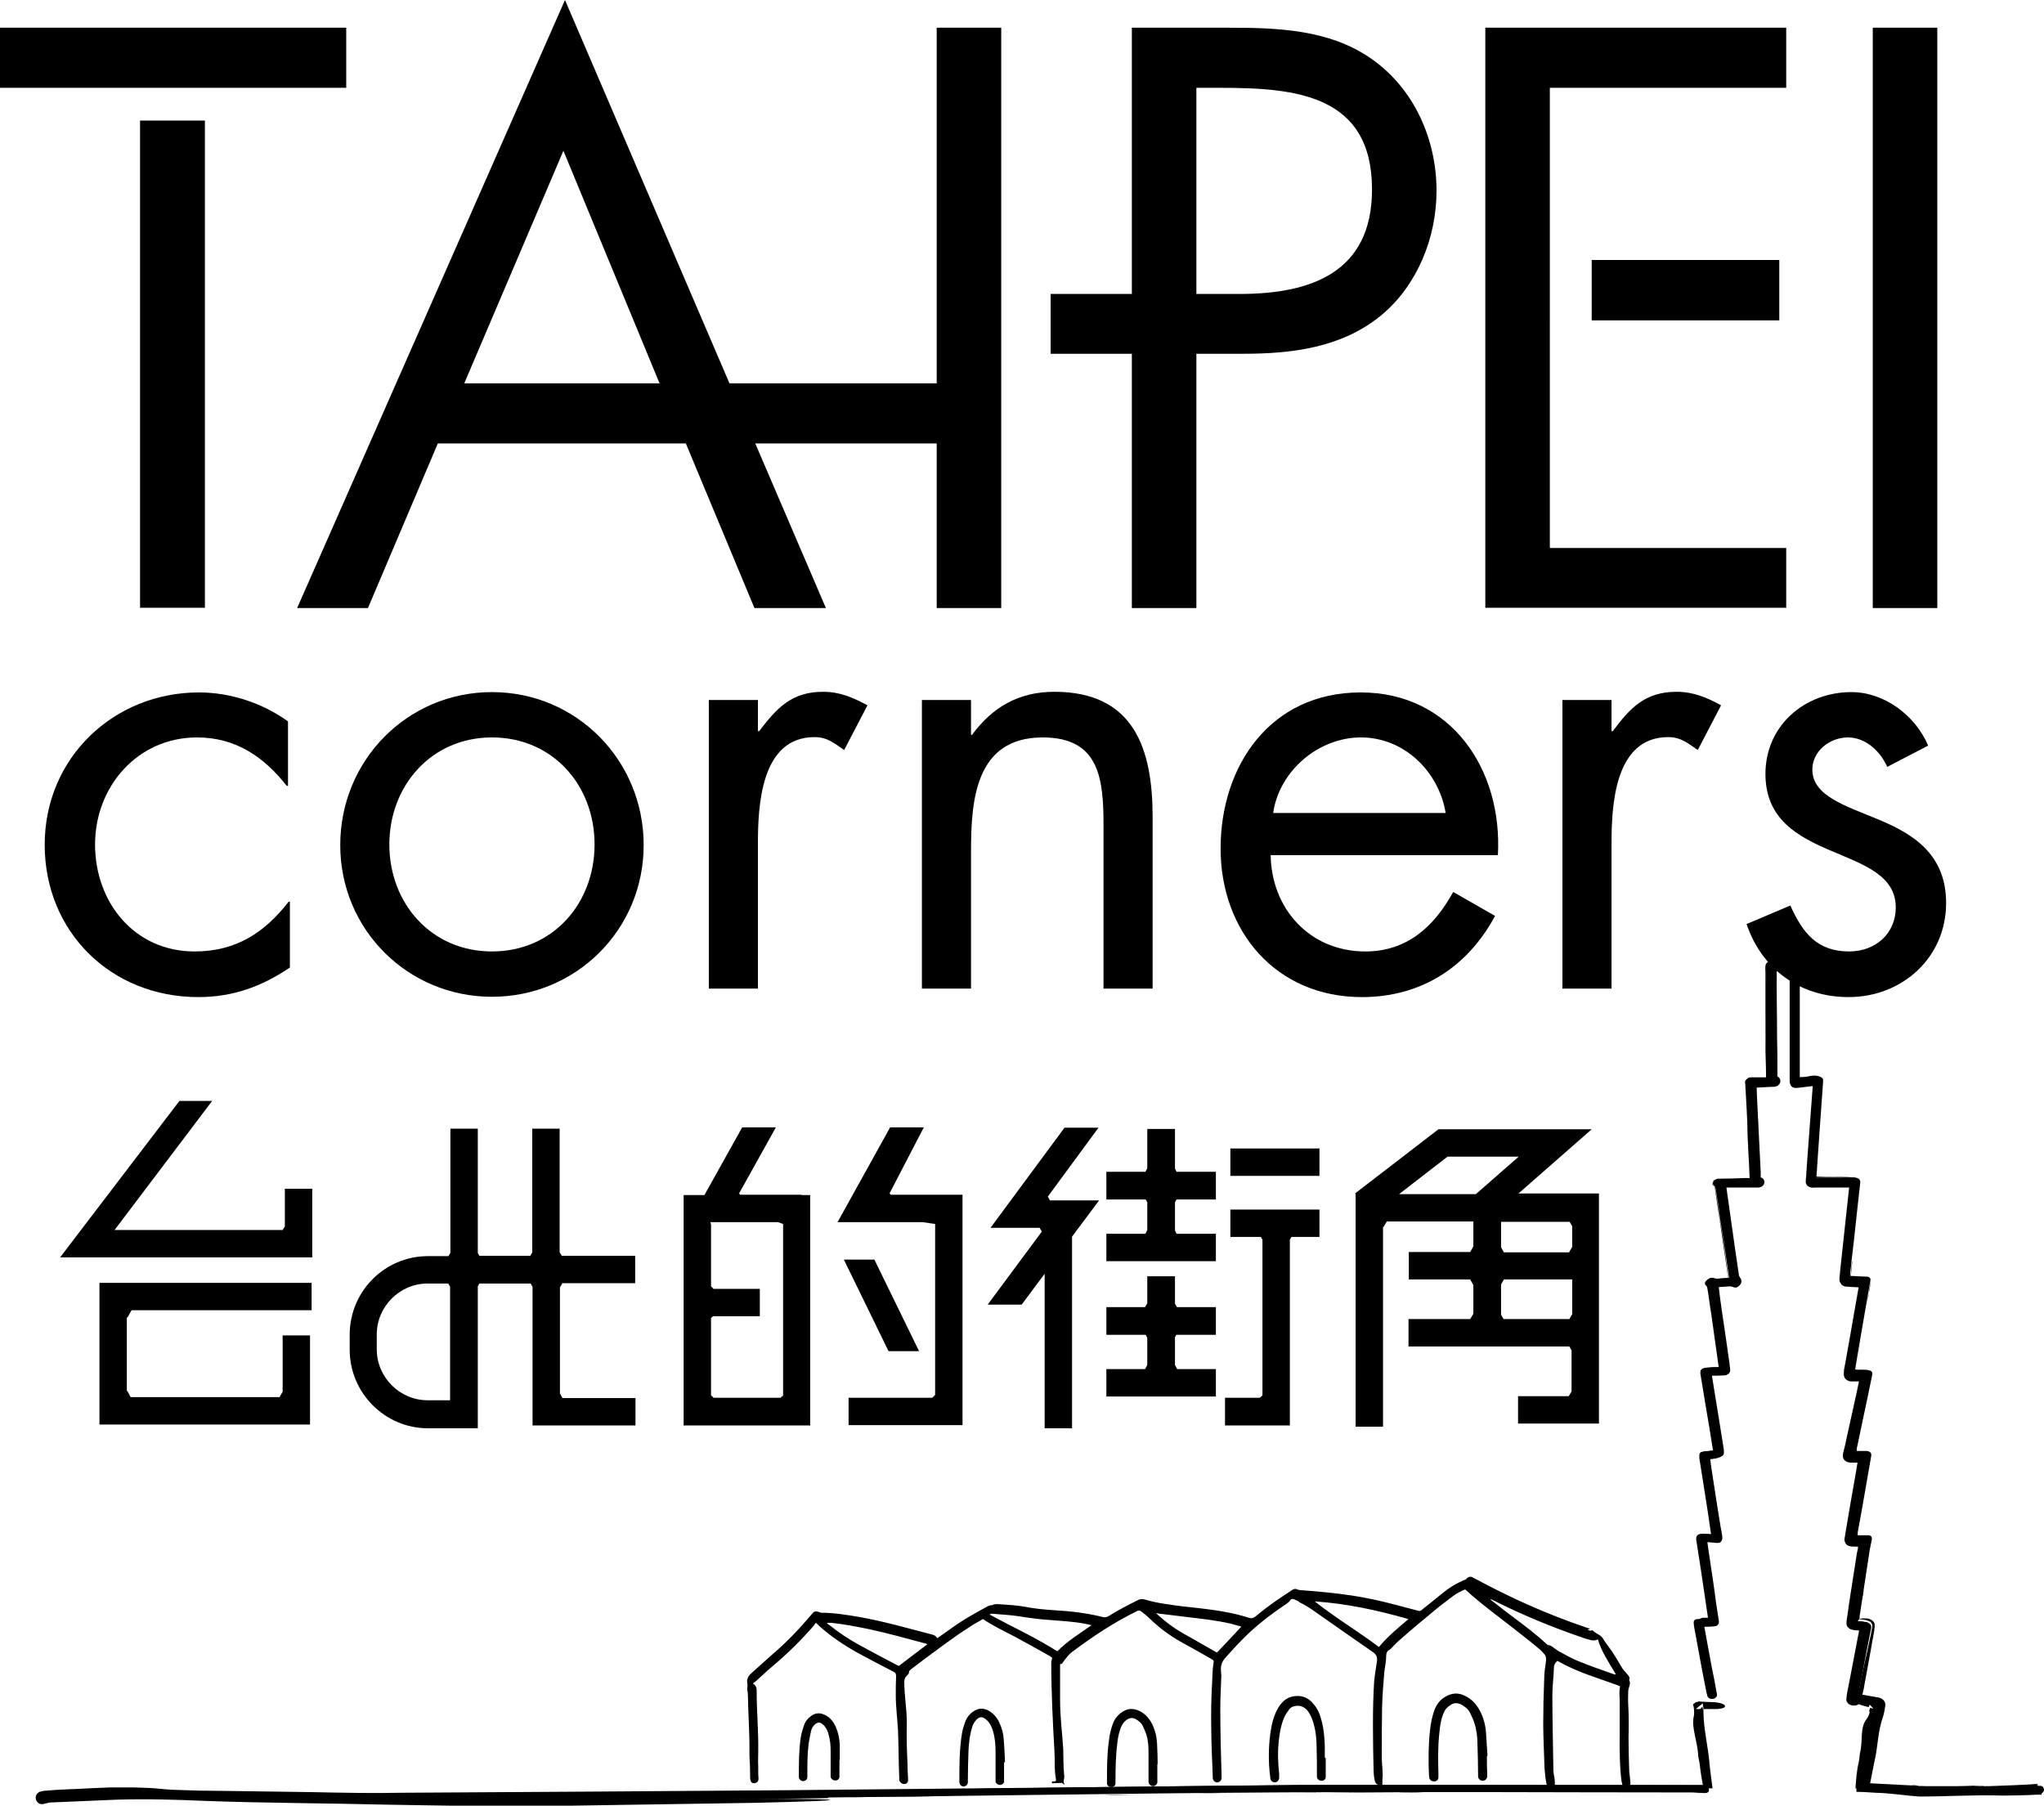 <svg xmlns="http://www.w3.org/2000/svg" id="Layer_2" data-name="Layer 2" width="64.94" height="57.37" viewBox="0 0 64.94 57.37"><g id="logo"><g><g><g><path d="M9.15,24.97h-.04c-.72-.92-1.62-1.54-2.85-1.54-1.89,0-3.24,1.56-3.24,3.4s1.25,3.4,3.16,3.4c1.31,0,2.22-.59,2.99-1.58h.04v2.09c-.9.61-1.82.94-2.91.94-2.77,0-4.88-2.07-4.88-4.84s2.2-4.84,4.9-4.84c.99,0,2.01.33,2.83.92v2.07Z"></path><path d="M10.81,26.85c0-2.69,2.13-4.86,4.82-4.86s4.82,2.17,4.82,4.86-2.15,4.82-4.82,4.82-4.82-2.13-4.82-4.82ZM12.37,26.83c0,1.87,1.33,3.4,3.26,3.4s3.26-1.52,3.26-3.4-1.33-3.4-3.26-3.4-3.26,1.54-3.26,3.4Z"></path><path d="M24.08,23.23h.04c.55-.72,1.02-1.25,2.03-1.25.53,0,.95.18,1.41.43l-.74,1.42c-.31-.21-.53-.41-.94-.41-1.72,0-1.8,2.21-1.8,3.4v4.59h-1.56v-9.17h1.56v.99Z"></path><path d="M30.84,23.35h.04c.65-.88,1.48-1.37,2.62-1.37,2.54,0,3.12,1.83,3.12,3.98v5.45h-1.56v-5.17c0-1.48-.12-2.81-1.93-2.81-2.14,0-2.28,1.99-2.28,3.63v4.35h-1.56v-9.17h1.56v1.11Z"></path><path d="M40.37,27.16c.02,1.7,1.23,3.07,3.01,3.07,1.33,0,2.19-.8,2.79-1.89l1.33.76c-.88,1.64-2.36,2.58-4.23,2.58-2.73,0-4.49-2.09-4.49-4.72s1.58-4.96,4.45-4.96,4.51,2.44,4.36,5.17h-7.2ZM45.93,25.83c-.22-1.33-1.33-2.4-2.69-2.4s-2.6,1.07-2.79,2.4h5.48Z"></path><path d="M51.2,23.23h.04c.54-.72,1.01-1.25,2.03-1.25.52,0,.96.18,1.41.43l-.74,1.42c-.31-.21-.53-.41-.94-.41-1.72,0-1.8,2.21-1.8,3.4v4.59h-1.56v-9.17h1.56v.99Z"></path><path d="M59.96,24.37c-.21-.49-.68-.94-1.25-.94s-1.13.43-1.13,1.02c0,.84,1.05,1.15,2.13,1.6,1.07.45,2.12,1.09,2.12,2.64,0,1.74-1.4,2.99-3.1,2.99-1.54,0-2.75-.88-3.24-2.32l1.39-.59c.39.86.84,1.46,1.87,1.46.84,0,1.48-.57,1.48-1.4,0-2.05-4.14-1.35-4.14-4.24,0-1.54,1.25-2.6,2.73-2.6,1.05,0,2.03.74,2.44,1.7l-1.31.68Z"></path></g><g><path d="M6.51,3.83v15.48h-2.06V3.83M4.45,2.79H0V.88h11v1.91h-6.56Z"></path><path d="M20.98,12.24l-3.08-7.45-3.15,7.39h15.52l.72,1.91H13.91l-2.22,5.23h-2.25L17.95,0l8.29,19.32h-2.27l-2.18-5.23-.8-1.84Z"></path><path d="M33.38,9.34h6c2.27,0,4.21-.68,4.21-3.32,0-3.01-2.42-3.23-4.82-3.23h-.76v16.53h-2.05V.88h3.03c1.59,0,3.23.05,4.57.98,1.37.95,2.08,2.57,2.08,4.2,0,1.49-.61,3.01-1.76,3.96-1.25,1.03-2.84,1.22-4.38,1.22h-6.12v-1.91Z"></path><path d="M49.24,10.17v7.24h7.51v1.9h-9.56V.88h9.56v1.91h-7.51v7.38ZM50.57,8.26h5.96v1.92h-5.96v-1.92Z"></path><path d="M61.55,19.32h-2.05V.88h2.05v18.43Z"></path><path d="M31.81,19.32h-2.05V.88h2.05v18.43Z"></path></g></g><g><path d="M64.72,56.88c-.34-.03.34,0,0,0-.09,0,.08,0,0,0v.04c-.63.04-2.98.1-3.61.11-.37,0-.75-.05-1.12-.07-.45-.02-.53-.04-.98-.04v-.21c.47.02,1.68.09,2.15.09.59,0,2.97-.07,3.56-.12v.2Z" fill-rule="evenodd"></path><g><path d="M63.9,56.68h-.12s.04,0,.06,0c.03,0,.04,0,.06,0Z"></path><path d="M63.67,56.68h-.02s-.02,0-.02,0c.01,0,.03,0,.04,0Z"></path><path d="M63.45,56.7s.07,0,.11,0c-.03,0-.07,0-.11,0Z"></path><path d="M63.62,56.69s-.02,0,0,0h0s-.04,0-.06,0c.02,0,.04,0,.06,0Z"></path><path d="M63.62,56.69s.03,0,.04,0c-.01,0-.03,0-.04,0Z"></path><path d="M63.57,56.77s-.02-.02-.06-.01c-.1,0-.19.02-.28.02-.04,0-.11-.01-.15,0-.1,0-.36.04-.21.04.22-.01.38-.02.58-.03.16-.01.34-.03.5-.04.05,0,.09,0,.14,0-.06,0-.12,0-.19,0-.09,0-.19.03-.33.04Z"></path><path d="M64.74,56.78s0-.07,0-.07c0-.01,0-.02,0-.03h0s-.02-.01-.02-.01c-.09,0-.18,0-.27,0h.05c.06,0,.06,0,.01,0,.07,0,.14,0,.21,0h0v.13s.01,0,.01-.03Z"></path><path d="M64.72,56.88s0-.05,0-.07h0s0,.07,0,.07h0Z"></path><path d="M63,56.73c-.29,0-.55.02-.82.02-.02,0-.03,0-.06,0-.02,0-.04,0-.06,0h-.11s-.03,0-.04,0h0s-.02,0,0,0c.01,0,.03,0,.04,0,0,0-.02,0-.04,0-.03,0-.05,0-.06,0-.04,0-.07,0-.11,0,.04,0,.08,0,.11,0h.06s.02,0,.02,0h-.26s-.04,0-.05,0c-.06,0-.13,0-.17,0h-.05s0,0,0,0h-.02s-.2,0-.2,0c-.04,0-.09,0-.13,0,0,0-.03,0-.04-.01-.02,0-.04,0-.07,0,.04,0,.07.02.1.02.04.01.1-.01.15,0-.05-.02-.11,0-.15,0-.02,0-.06-.01-.1-.02-.06,0-.14,0-.21-.02.08,0,.15,0,.21.02.03,0,.06,0,.07,0,.02,0,.04.01.04.01.04,0,.09,0,.13,0-.13,0-.26-.01-.39-.02-.61-.03-1.17-.06-1.77-.09h-.04s0,.04,0,.04c0,.07,0,.14,0,.21v.04s.04,0,.04,0c.17,0,.36.02.56.03.48.01.94.09,1.4.12.92,0,1.74-.06,2.66-.03.28,0,.75-.01,1.1-.03h.12s0-.13,0-.13c0-.01,0-.02,0-.04l-.13.13h.01s0,0,0,0h0s0-.11,0-.11c0,0,0,.02-.01.02v-.09s0,0,0,0v-.02c0-.06,0-.05,0-.05h0s0,0,0,0h-.03s0,0,0,0h0s0,0,0,0h0s0,.06,0,.06c0,.01,0,.01,0,.02l.04.06-.04.02s0,0,0,.03v.06s0,0,0,0h0s.01,0,.01,0h.03s.04,0,.06,0c.02,0,0,0,.06,0h.01s.07-.05.07-.11c0-.06-.03-.09-.03-.09-.01-.02-.06-.04-.07-.04h-.02s-.02,0-.02,0c-.07,0-.11,0-.15,0h-.03s-.01,0-.01,0h-.02s-.03.01-.04.02c0,0-.01,0-.02.01,0,0-.04.04-.02.11.02.06.06.06.06.07h0s0,0,0,0h.01s0,0,0,0c.02,0,.03,0,.04,0,.01,0,.01,0,.04,0,.02,0,.04-.01.05-.02.02-.01.02-.02.01-.02-.05,0-.11-.05-.11-.05,0,0-.02-.02-.01,0h.02s.03.01.05.02c.04,0,.07.02.1.02h0s0,0-.02-.01c0,0,0-.03,0-.04.01-.01.02-.01.02-.01h0s0,0,0,0h-.02s-.04,0-.05,0h-.03s0,0,0,0h0s0,0,0,0h0s0,0,0,0v.09s0,0,0,0h0s.01,0,.01,0h.03s0,0,0,0h0s0,0,0,0h0s.06.07,0-.1h-.01s0,0,0,0h0s-.01,0-.01,0h-.05s0,.05,0,.05v.04s.05-.05.05-.05c-.16,0-.35,0-.62,0,.39.01-.28.06-.65.02-.53-.06-1.29.02-1.94.03-.16,0-.34.01-.53,0-.32-.02-.64-.07-.98-.08-.32-.01-.65-.02-.98-.03l.12.12v-.21s-.13.12-.13.12c.28.01.56.02.85.03.28.01.53,0,.77,0,.17,0,.36.02.5.03.22,0,.41-.02.6-.03-.2.01-.36.02-.58.03-.15,0,.11-.02.21-.04.04,0,.11.01.15,0,.09,0,.18-.01.28-.02.04,0,.04.01.06.01.14,0,.24-.04.33-.04.06,0,.13,0,.19,0,.04,0,.07,0,.11,0h.07s-.03-.02-.03-.03c.03,0,.09,0,.12,0-.03,0-.09,0-.12,0,0,0,.01.01.03.02.2-.02.4-.03.58-.05h0c-.11,0-.22,0-.34,0,.05,0,.04,0-.01.01h-.05c.1-.02.2-.03.3-.02,0,0,.04,0,.06,0,.03,0,.03,0,.04.01.02,0,.04,0,.07,0-.05,0-.2-.02-.2-.02Z"></path><path d="M61.83,56.77s.04,0,.05,0h-.22s.1,0,.17,0Z"></path></g></g><g><path d="M26.32,57.13c-3.4.04-6.81.1-10.21.12-2.81,0-4.33-.05-7.14-.08-2.5-.02-2.43-.09-4.94-.1-.63,0-1.83.07-2.47.1-.07,0-.14.03-.2.04-.06.01-.11,0-.13-.06-.03-.07,0-.13.07-.15.08-.03.17-.05.25-.05.67-.04,1.35-.1,2.02-.1,2.09,0,.89.08,2.98.1,1.74.02,3.49.05,5.23.07,5.65.06,11.31-.06,16.96-.15,4.18-.07,8.36-.12,12.54-.15,3.2-.02,6.4,0,9.61,0,1,0,2,0,3.01.01.1,0,.2,0,.29.01.06,0,.11.05.1.13,0,.08-.06.1-.13.1-.12,0-.24-.02-.36-.02-4.47,0-8.94-.03-13.41,0-4.69.03-9.39.11-14.08.16v.03Z" fill-rule="evenodd"></path><g><path d="M35.05,57.03c.36,0,.71,0,1.06-.01-.18,0-.35,0-.53,0-.23,0-.35,0-.53.01Z"></path><path d="M37.1,57c.06,0,.13,0,.19,0,.06,0,.11,0,.16,0-.12,0-.23,0-.35,0Z"></path><path d="M38.95,56.98c-.33,0-.64,0-.95.01.27,0,.58,0,.95-.01Z"></path><path d="M37.48,56.99c.11,0,.17,0-.02,0,0,0,0,0,0,0,.18,0,.37,0,.56,0-.2,0-.37,0-.53,0Z"></path><path d="M37.48,56.99c-.12,0-.28,0-.35,0,.1,0,.22,0,.35,0Z"></path><path d="M37.94,56.91c.18,0,.14.02.51,0,.87-.01,1.61-.04,2.42-.04.37,0,.96,0,1.32.01.87,0,3.09-.03,1.78-.03-1.97,0-3.25,0-5.02.03-1.43.03-2.82.05-4.28.07-.41,0-.8,0-1.18.01.51,0,1.02,0,1.6,0,.75,0,1.67-.04,2.85-.06Z"></path><path d="M27.21,57.1c.19,0,.56-.01.56-.01.83,0,1.7-.01,2.56-.03-.13,0-.26,0-.39,0-.5,0-.56.01-.11.01-1.01,0-1.97,0-2.94.02.06,0,.05.01.32.01Z"></path><path d="M26.32,57.11h0s0,0,0,0c.19,0,.38,0,.56,0,0,0-.01,0-.02,0h-.54s0,0,0,0v.03s0-.01,0-.02Z"></path><path d="M42.88,56.94c2.46,0,4.78,0,7.05,0,.17,0,.3,0,.53,0,.18,0,.36,0,.53,0,.33,0,.66,0,.99,0,.11,0,.23,0,.35,0h0c.19,0,.13,0,.02,0-.13,0-.24,0-.35,0,.07,0,.23,0,.35,0,.16,0,.33,0,.53,0,.3,0,.61,0,.94,0-.37,0-.68,0-.94,0-.19,0-.37,0-.56,0-.06,0-.11,0-.16,0,.38,0,.75,0,1.13,0h.56s.28.02.28.02c.04,0,.11,0,.14-.04.03-.05.03-.1,0-.15-.03-.04-.08-.06-.12-.06-.04,0-.08,0-.12,0-.08,0-.16,0-.22,0-.54,0-1.09,0-1.42,0-.13,0-.27,0-.4,0,.03,0,.05,0,.08,0-.06,0-.11,0-.15,0-.57,0-1.14,0-1.71,0-.37,0-.75,0-1.13.01,0,0-.26,0-.38,0-.17,0-.39,0-.63.01.3,0,.59.01.85.02.38.01.85-.02,1.31,0-.45-.02-.92.01-1.31,0-.26,0-.54-.01-.85-.02-.54,0-1.24,0-1.8,0,.7,0,1.29,0,1.8,0,.25,0,.46,0,.63-.01.13,0,.38,0,.38,0,.38,0,.76,0,1.13-.01-1.11,0-2.24,0-3.39,0-1.85,0-3.67,0-5.47,0-1.8.02-3.59.04-5.39.06-3.59.04-7.22.07-11.07.11-4.16.03-8.16.06-12.09.08-.98.02-1.94,0-2.9-.02-.96-.01-1.91-.03-2.86-.04-.47,0-.94-.01-1.41-.03-.24,0-.46-.03-.7-.05-.24-.02-.47-.02-.71-.03-.24,0-.47,0-.71,0l-.7.03c-.47.03-.93.03-1.42.08-.03,0-.06.02-.09.02-.02,0-.07.02-.11.06-.08.08-.07.2,0,.28.04.05.11.07.15.06.05,0,.07-.01.1-.02.05,0,.1-.03.16-.03l.7-.03c.47-.02.94-.04,1.41-.06.94-.03,1.88,0,2.83.04,1.9.07,3.83.07,5.81.12,1.52.02,3.67.08,5.85.03,2.17-.03,4.33-.07,5.81-.09,3.92-.09,1.81-.12,1.63-.12-2.45-.03-4.31.01-9.2.03,1.66,0,1.05.01-.37.03-1.43-.01-3.67-.05-5.25-.09-1.17-.03-2.42-.06-3.74-.09-.67-.02-1.36-.05-2.07-.06-.35,0-.71-.01-1.07,0-.36.02-.72.03-1.08.05-.36.02-.73.03-1.1.05-.09,0-.18,0-.28.02l-.14.03s.02,0,.01.02c0,0,0-.02,0,0,0,0,0,0,0,0l.06-.02c.08-.02.15-.03.25-.03.73-.03,1.47-.09,2.21-.09.37,0,.74,0,1.09.03.36.04.74.05,1.1.06.73.01,1.44.02,2.15.03.71.01,1.43.02,2.19.03.76.01,1.56.02,2.4,0,8.73-.05,16.85-.15,26.03-.27,2.43-.04,4.57-.05,6.62-.06,1.5,0,3.1,0,4.31,0,.96,0,1.84,0,2.69,0,.42,0,.84,0,1.24,0,.1,0,.2,0,.3,0h.15c.06,0,.08.01.08.02,0,0,0,.04,0,.04,0,0,0,0-.06,0h-.3c.11,0,.22,0,.33,0,.04,0,.03,0,.04-.02,0-.03,0-.04-.01-.04-.15-.02-.38-.02-.57-.02-.4,0-.79,0-1.18,0-.79,0-1.6,0-2.58,0-1.31,0,.91-.03,1.78-.03.37,0,.96.01,1.32.02.4,0,.8-.01,1.18.01.06,0,.07,0,.08.02,0,0,0,.06,0,.06,0,0-.04.01-.1,0h-.15c-.21-.02-.41,0-.63,0-.37,0-.33-.02-.51-.01-1.18,0-2.09.03-2.85.03-.58,0-1.09,0-1.6,0-.32,0-.64,0-.97,0-.21,0-.43,0-.64,0,.17,0,.23.01.29.02-.31,0-.75,0-1.07,0,.31,0,.76,0,1.07,0-.06,0-.12-.02-.29-.02-1.56,0-3.35.02-5.02.03h.02c.97,0,1.93,0,2.94.01-.44,0-.38-.01.12-.01.13,0,.26,0,.38.01-.87,0-1.74.01-2.56,0,0,0-.37,0-.56,0-.28,0-.26,0-.32-.01-.19,0-.38,0-.58,0,.43,0,1.69.02,1.69.02Z"></path><path d="M52.91,56.94c-.14,0-.3,0-.47,0h.95c.16,0,.32,0,.47,0h.24s.08.02.12.01c.04,0,.08-.05.09-.09,0,.05-.05.09-.1.09-.05,0-.1,0-.15,0-.11,0-.22-.01-.34-.01-.25,0-.52,0-.79,0Z"></path></g></g><g><g><path d="M59.02,51.51c.08,0,.15,0,.22.02.04,0,.09.01.12.03.07.04.1.09.09.16-.11.55-.22,1.11-.32,1.66-.04.19-.07.37-.11.56,0,.03,0,.06-.02.09-.02.05-.07.07-.13.06-.06,0-.1-.05-.1-.1,0-.04.01-.09.02-.13.13-.68.27-1.36.4-2.04,0-.03,0-.06.01-.1-.09,0-.18-.01-.26-.02-.15-.01-.18-.05-.17-.17.02-.18.05-.35.08-.53.1-.63.19-1.27.29-1.9,0-.01,0-.02,0-.05-.05,0-.11,0-.16,0-.05,0-.1,0-.15,0-.09,0-.13-.05-.12-.12.05-.26.09-.52.14-.79.1-.56.2-1.12.3-1.68,0-.02,0-.05.01-.09-.06,0-.11,0-.17,0-.07,0-.14,0-.21,0-.08,0-.12-.06-.11-.12.03-.12.07-.25.09-.37.14-.67.28-1.33.43-2,0-.02,0-.04.01-.08h-.31s-.06,0-.1,0c-.06,0-.1-.04-.11-.09,0-.03,0-.06,0-.1.15-.87.3-1.73.45-2.6,0-.05.02-.11.03-.17-.15,0-.28-.01-.42-.02-.18,0-.23-.05-.22-.2.02-.25.05-.49.08-.74.05-.48.1-.96.16-1.43.02-.2.05-.41.07-.61,0-.05,0-.1.01-.16h-.11c-.36,0-.73,0-1.09,0,0,0-.02,0-.03,0-.12,0-.16-.04-.16-.14,0-.13.02-.26.03-.39.06-.78.11-1.56.17-2.34,0-.12.02-.24.03-.37-.03,0-.05,0-.08,0-.17.02-.33.04-.5.06-.11.01-.17-.02-.17-.12,0-.61,0-1.22,0-1.83,0-.55,0-1.11,0-1.66,0-.03,0-.06,0-.1h-.57s0,.04,0,.07c.01,1.11.02,2.23.03,3.34,0,.04,0,.07.05.1.05.02.06.07.04.11-.02.04-.06.06-.11.07-.12,0-.23.01-.35.02-.09,0-.18,0-.28.01,0,.03,0,.05,0,.07.05.94.1,1.88.15,2.82,0,.05,0,.09.07.11.05.01.06.06.05.1-.01.04-.04.07-.09.08-.05,0-.11.01-.16.01-.31,0-.62,0-.93.01,0,0-.01,0-.03.01.01.1.03.21.04.31.13.85.25,1.7.38,2.55,0,.03.02.07.04.1.04.06.03.12-.04.19-.05.04-.09.04-.17,0-.02,0-.05-.02-.07-.02-.13,0-.27.02-.41.03,0,.04,0,.08,0,.11.12.84.25,1.69.37,2.53.02.11-.03.16-.17.16-.1,0-.21,0-.31,0-.03,0-.07,0-.11,0,.02.12.04.24.06.36.09.55.18,1.09.27,1.64.02.15.05.3.07.45.01.09,0,.1-.1.15-.07.03-.14.04-.21.05-.04,0-.08,0-.12.01,0,.02,0,.04,0,.06.08.49.15.98.23,1.47.05.32.1.64.15.96,0,.01,0,.02,0,.03.01.11-.04.14-.17.13-.1-.01-.2-.01-.31-.02,0,.03,0,.04,0,.06.12.8.24,1.59.36,2.39,0,.03.01.06.02.09,0,.07-.04.12-.13.12-.1,0-.2,0-.31,0-.01,0-.03,0-.05,0,.02.09.03.19.05.28.12.62.23,1.25.35,1.87,0,.02.01.04.01.06,0,.05-.05.09-.1.09-.06,0-.1-.02-.12-.07,0-.02-.01-.04-.02-.06-.14-.74-.28-1.47-.41-2.21-.02-.1.03-.14.16-.13.01,0,.03,0,.03,0,.08-.06.17-.04.26-.05,0,0,.01,0,.02-.01-.02-.13-.04-.26-.06-.39-.08-.52-.15-1.03-.23-1.55-.03-.19-.06-.37-.08-.56,0-.02,0-.03,0-.05,0-.09.04-.13.16-.12.1,0,.21.01.33.02,0-.04,0-.07-.01-.1-.1-.64-.2-1.27-.3-1.91-.03-.16-.05-.32-.08-.49-.02-.1.02-.14.14-.14.1,0,.19-.02.3-.03,0-.03,0-.05,0-.07-.13-.75-.25-1.5-.38-2.26,0-.06-.02-.12-.03-.17-.01-.09.03-.12.14-.13.07,0,.14-.01.22-.01.07,0,.15,0,.23,0-.01-.08-.02-.16-.03-.24-.11-.76-.22-1.52-.33-2.28,0-.04-.01-.08-.05-.12-.05-.04-.04-.08,0-.13.05-.04.1-.1.18-.06.06.02.11.02.17.01.11,0,.22-.02.34-.02,0-.03,0-.05,0-.07-.11-.75-.22-1.5-.33-2.24-.03-.19-.06-.39-.09-.58,0-.03-.02-.06-.04-.08-.04-.04-.06-.07-.03-.12.03-.05.07-.06.13-.06.27,0,.54-.01.81-.02.07,0,.14,0,.22,0,0-.05,0-.09,0-.13-.05-.92-.1-1.85-.15-2.77,0-.06,0-.13,0-.19,0-.07.05-.11.14-.11.17,0,.34,0,.52,0,0-.05,0-.08,0-.12-.01-1.13-.02-2.26-.03-3.39,0-.16.04-.19.23-.19.07,0,.13,0,.2,0,.03,0,.37,0,.39.02.04.02.07.03.12.03.07,0,.11.03.12.09,0,.03,0,.06,0,.1,0,1.11,0,2.23,0,3.34,0,.03,0,.07,0,.11.04,0,.06,0,.09,0,.09,0,.19-.02.28-.04.11-.02.21,0,.3.04.04.02.07.05.07.09,0,.02,0,.05,0,.07-.04.52-.07,1.03-.11,1.55-.03.48-.07.97-.1,1.45,0,0,0,.01,0,.03.03,0,.07,0,.11,0,.35,0,.7,0,1.05,0,.04,0,.08,0,.11.01.1.03.13.08.12.17-.04.36-.08.72-.12,1.08-.05.48-.1.96-.16,1.43-.01.12-.02.23-.04.35,0,.03,0,.06,0,.09.17,0,.33.02.49.02.13,0,.17.04.15.14-.14.79-.27,1.58-.41,2.38-.02.14-.05.28-.07.43.09.02.18,0,.27.01.05,0,.1,0,.15.01.11.03.14.06.12.16-.03.16-.07.33-.1.49-.13.62-.26,1.23-.39,1.85,0,.02,0,.04,0,.07.09,0,.18,0,.27,0,.04,0,.09,0,.12.02.07.03.08.08.07.14-.05.29-.1.58-.15.86-.09.52-.18,1.05-.28,1.57,0,.02,0,.05,0,.09.08,0,.16,0,.23,0,.04,0,.08,0,.12,0,.08.01.11.06.1.12-.02.12-.05.24-.07.36-.11.7-.21,1.4-.32,2.1,0,.02,0,.04,0,.07Z" fill-rule="evenodd"></path><g><path d="M58.95,43.54h-.02s.02.03.02.03l.19-1.09c-.03.18-.07.37-.1.56-.04.23-.06.36-.09.53l-.02-.03h.02Z"></path><path d="M59.32,41.45c.01-.07.02-.13.03-.2,0-.06.02-.12.03-.17-.02.12-.04.25-.06.37Z"></path><path d="M58.84,40.08c-.02.18-.04.36-.05.53l-.02-.03c.16,0,.32.01.47.02-.14,0-.3-.01-.47-.02l.03.03c.01-.16.03-.34.05-.53Z"></path><path d="M59.38,41.05c.02-.12.04-.17,0,.02,0,0,0,0,0,0l.05-.29s.02-.12-.04-.16c-.05-.04-.11-.03-.16-.03.05,0,.11,0,.16.04.05.05.04.12.03.16-.02.09-.03.18-.05.26Z"></path><path d="M59.38,41.05c-.02.12-.06.3-.07.36.02-.11.04-.23.07-.36Z"></path><path d="M59.29,40.68c-.18,0-.15-.02-.53-.03h-.04s0-.04,0-.04h0c.08-.93.17-1.71.26-2.56.01-.1.02-.21.04-.33,0-.06.02-.12,0-.14-.02-.03-.08-.05-.14-.05-.24-.02-.5-.02-.69-.02-.14,0-.31,0-.5,0h-.03s0-.04,0-.04v-.03s0,0,0,0h0c.07-1.05.15-2.54.07-1.37-.04.52-.07.99-.1,1.36h0s0,0,0,0c0,.01,0,.03,0,.04v.06s.06,0,.06,0c.36.02.69,0,1.02.01.08,0,.16,0,.22.01.08.03.09.03.08.1-.02.16-.03.31-.05.47-.07.63-.13,1.25-.21,1.95-.02.18-.04.36-.05.54v.06s.05,0,.05,0h.45c.08.01.15.02.15.05.01.03-.01.13-.02.19l-.15.88c-.1.59-.2,1.18-.3,1.78v.04s.03,0,.03,0c.14.03.28,0,.41.02.05.01.1.03.1.06,0,.04-.01.09-.02.15-.02.1-.04.21-.07.31-.04.2-.09.4-.13.61.06-.26.11-.52.17-.79.01-.07.03-.14.04-.2.02-.07,0-.11-.07-.13-.07-.01-.14-.02-.21-.02-.07,0-.15,0-.23-.01h-.02s0-.03,0-.03c0,0,0-.02,0-.03.07-.39.14-.83.22-1.32.04-.25.08-.51.12-.78.02-.14.05-.28.07-.43.01-.07.02-.15.04-.22.01-.08,0-.09-.06-.1Z"></path><path d="M59.18,50.55c.03-.2.08-.58.08-.58.04-.24.07-.5.13-.75l.04-.19s.02-.06.01-.1c0-.04-.04-.07-.08-.08-.14-.02-.26-.02-.39-.02l.02.02c.05-.39.13-.78.19-1.17-.03.13-.05.27-.08.4-.09.52-.1.58,0,.12-.04.22-.09.44-.11.65h0c.1,0,.21,0,.31,0,.05,0,.11.01.14.06.02.05,0,.1-.01.15-.05.2-.08.4-.11.61-.06.4-.12.81-.18,1.21.01-.06.02-.05.07-.34Z"></path><path d="M59.03,51.49c.03-.2.06-.41.09-.6,0,0,0,.01,0,.02-.03.2-.06.4-.08.6,0,0,0-.01,0-.02Z"></path><path d="M57.7,37.21c.05-.64.09-1.27.13-1.89.02-.31.04-.61.07-.91,0-.04.01-.08,0-.11-.02-.04-.06-.05-.09-.07-.07-.03-.14-.04-.22-.03-.15.02-.29.05-.43.04h0c0-.67,0-1.31,0-1.94,0-.32,0-.63,0-.94v-.46c0-.08,0-.15-.01-.23-.04-.09-.15-.05-.21-.08-.18-.05-.32-.01-.56-.03-.09,0-.2-.03-.27.06-.04.09-.02.19-.02.28,0,.35,0,.7,0,1.05,0,.12,0,.25,0,.37h0c0,.2,0,.15,0,.03,0-.13,0-.26,0-.37,0,.07,0,.25,0,.37,0,.17,0,.35,0,.57,0,.32,0,.65.01,1,0-.39,0-.72-.01-1,0-.2,0-.4,0-.59,0-.06,0-.11,0-.17,0,.71.01,1.41.02,2.11h.01s-.29,0-.29,0c-.09,0-.18,0-.27,0-.04,0-.09.03-.11.07-.02.04,0,.08,0,.12.03.58.07,1.15.07,1.51,0,.14.01.28.02.43,0-.03,0-.06,0-.08,0,.06,0,.11,0,.16.02.34.04.67.05,1.01l.02-.02c-.27,0-.53,0-.8,0-.1,0-.19,0-.3.01-.05.01-.1.07-.09.13.02.06.07.08.08.12l.1.6s.03.27.05.41c.03.18.07.4.11.66-.04-.32-.08-.62-.11-.89-.02-.2-.06-.43-.1-.66-.01-.06,0-.12-.05-.17-.05-.03-.08-.11-.03-.15.05-.04.11-.03.17-.03.06,0,.12,0,.18,0-.07,0-.12,0-.18,0-.06,0-.13,0-.17.03-.05.05-.02.12.03.15.04.05.03.12.05.17.04.23.08.46.1.66.03.27.07.57.11.89.05.35.11.76.17,1.17h0s0,.07,0,.07h0c-.11,0-.23,0-.34,0-.06,0-.11,0-.16,0-.04-.03-.12-.02-.16.02.04-.05.13-.04.18-.02.05.01.1,0,.16,0,.11,0,.22-.02.32-.02l-.02.02v-.07s0,0,0,0c-.06-.42-.11-.81-.16-1.17-.04-.26-.08-.49-.11-.66-.02-.13-.05-.41-.05-.41l-.1-.6s-.06-.07-.08-.12c-.02-.06.03-.12.09-.13.11-.02.2,0,.3-.01h-.22c-.06,0-.18.03-.18.13,0,.05.05.08.06.1.02.02.02.06.03.09l.03.21.13.86.25,1.71h0s0,.07,0,.07l.02-.03h-.07c-.14,0-.3.04-.43.01-.03-.01-.09-.03-.12,0-.04.02-.07.05-.09.07-.03.02-.06.08-.03.13.03.04.05.05.06.08.05.28.08.57.13.86.08.57.16,1.14.24,1.71l.03-.03c-.13,0-.27,0-.4.02-.06.01-.15-.01-.21.08-.02.09,0,.14.01.21l.13.79c.09.53.18,1.06.26,1.58l.03-.04c-.13.02-.24.02-.39.05-.04,0-.08.05-.08.09,0,.04,0,.07,0,.11l.03.19.12.76c.08.5.16,1.01.23,1.52l.04-.04c-.13,0-.25-.02-.39-.02-.04,0-.08.02-.11.06-.02.04-.02.08-.02.12l.03.19c.04.26.08.51.12.77.08.52.15,1.04.23,1.56l.02-.04h-.02s0,0,0,0c-.05,0-.1,0-.16,0-.03,0-.06.01-.09.03h-.02s0,.01,0,.01c0,.01-.02-.02.02.03h0s0-.01,0-.02c0-.02,0,0,0-.01-.02,0-.03,0-.05,0-.03,0-.06,0-.09.01-.03,0-.07.05-.07.09,0,.07.01.12.02.18.04.22.08.43.12.65.08.44.16.88.25,1.32.01.06.02.11.04.17,0,.07.09.13.16.12.07,0,.16-.06.15-.14l-.03-.17c-.04-.22-.08-.45-.13-.67-.08-.45-.17-.9-.25-1.36l-.04.05c.12-.01.24,0,.37-.02.04,0,.08-.01.11-.05.03-.03.04-.08.03-.12l-.03-.19c-.04-.25-.08-.51-.11-.77-.07-.52-.16-1.05-.23-1.58l-.05.04c.07,0,.14,0,.21.01.07,0,.14.03.24,0,.05-.02.08-.09.08-.13,0-.04,0-.08-.01-.12-.01-.07-.02-.15-.04-.22-.05-.3-.1-.61-.15-.93-.06-.43-.14-.87-.19-1.29l-.04.05c.12-.02.26-.02.39-.09.02-.01.08-.04.09-.1,0-.05,0-.08,0-.11l-.03-.19c-.04-.25-.08-.5-.12-.75-.08-.5-.16-.99-.24-1.48l-.05.06c.14,0,.28,0,.43-.01.04,0,.08,0,.12-.03.05-.02.09-.08.09-.12,0-.1-.02-.15-.02-.22-.04-.28-.08-.56-.12-.84-.08-.55-.17-1.11-.23-1.65l-.05.06.25-.02c.08,0,.18-.02.22,0,.04.01.09.04.16.02.06-.03.09-.06.12-.1.03-.04.04-.13,0-.18-.03-.05-.03-.06-.05-.09-.05-.32-.09-.64-.14-.96-.09-.64-.18-1.27-.27-1.91l-.04.07s.03,0,.05,0h.08s.16,0,.16,0h.31s.31,0,.31,0c.05,0,.11,0,.16,0,.05,0,.16-.04.18-.13.02-.05,0-.13-.06-.17-.07-.03-.05-.02-.05-.02,0,0,0-.04,0-.07v-.1s-.02-.4-.02-.4c-.01-.27-.03-.53-.04-.79-.02-.52-.06-1.07-.07-1.56l-.07.07.56-.03h.07s.06-.01.1-.03c.07-.04.12-.13.08-.22-.02-.05-.07-.08-.09-.08h0s-.01,0-.01.01c-.01,0,.02,0,.02,0v-.13c0-.37,0-.74-.01-1.11,0-.73-.02-1.48-.01-2.19l-.08.07h.57s-.08-.08-.08-.08c0,.74,0,1.47,0,2.21v1.1s0,.28,0,.28c0,.05.03.16.11.19.07.03.14.01.18.01.18-.02.37-.05.54-.06l-.09-.09c-.06.76-.11,1.52-.17,2.28l-.04.57c0,.1-.02.18-.02.3,0,.04.02.08.06.12.04.03.08.04.11.05.06.01.11,0,.16,0,.38,0,.77,0,1.15,0l-.09-.1c-.07.61-.13,1.23-.2,1.85-.03.31-.07.62-.1.93,0,.08-.02.14-.02.25,0,.05.04.14.1.18.06.04.11.04.15.04l.48.03-.1-.12c-.1.55-.19,1.1-.29,1.66-.05.28-.1.56-.15.84l-.04.21s-.01.07-.01.12v.08s.02.07.05.11c.06.06.13.08.17.08h.12s.21,0,.21,0c.03,0,.05,0,.08,0l-.12-.14c-.08.41-.19.89-.3,1.39-.06.25-.11.52-.17.78l-.05.2s-.02.05-.02.15c0,.09.08.16.14.18.03.01.07.02.09.02h.06s.11,0,.11,0h.21s-.12-.14-.12-.14c-.08.49-.17.99-.26,1.5-.04.26-.09.52-.13.77l-.03.19s-.01.05-.02.11c-.01.06.04.17.1.2.13.06.19.03.25.04h.2s-.12-.12-.12-.12v.02s0,.05,0,.05v.1s-.04.19-.04.19l-.06.39c-.04.26-.08.51-.12.77-.04.25-.08.5-.11.75l-.03.19s-.01.08,0,.15c.02.07.1.13.14.14.1.03.15.03.21.03l.18.02-.11-.14c-.1.54-.21,1.08-.3,1.57-.02.12-.05.24-.07.36-.02.12-.05.21-.06.39,0,.07.06.14.11.16.06.03.1.03.15.03.05,0,.11-.02.16-.07.02-.02.04-.05.05-.08v-.05c.03-.11.06-.22.08-.32.09-.51.17-.92.23-1.26.03-.16.05-.31.08-.44.01-.06.02-.12.03-.18,0-.03,0-.05.01-.08,0-.04,0-.08,0-.12-.03-.08-.09-.12-.14-.14-.06-.03-.1-.03-.13-.03-.05,0-.09,0-.12,0-.06.01-.09.01-.09.02.01.02.13,0,.31.07.04.02.07.05.09.1.01.04,0,.08,0,.12-.02.07-.03.12-.03.15-.08.39-.16.74-.24,1.09-.04.18-.08.36-.11.54l-.06.28-.03.14v.06s-.03.02-.04.03c-.2.07-.08-.2-.05-.38.04-.2.08-.4.12-.6.08-.41.17-.85.26-1.33v-.05s-.05,0-.05,0c-.1-.01-.23-.02-.32-.03-.05-.02-.06-.02-.06-.06,0-.04.01-.11.02-.16.04-.23.07-.47.11-.72.07-.51.17-1.03.25-1.64v-.06s-.06,0-.06,0c-.07,0-.15-.01-.22-.01-.08,0-.15-.01-.15-.03,0,0,0-.04,0-.08l.02-.12c.01-.08.03-.16.04-.23.06-.31.12-.64.18-.99-.37,2.02-.17.84.17-1.17v-.05s-.05,0-.05,0c-.12,0-.23,0-.35,0-.06,0-.08-.02-.08-.05,0-.03.03-.11.04-.17.07-.24.11-.5.17-.75.11-.51.22-1.04.33-1.55v-.07s-.06,0-.06,0c-.14,0-.32,0-.43,0-.06.01,0-.2.02-.33.05-.28.1-.55.15-.81.1-.55.21-1.13.31-1.73l.02-.11h-.11c-.15-.01-.29-.02-.44-.03-.03,0-.06,0-.08-.01-.02,0,0,0-.01,0,0-.02,0-.11.01-.18.03-.3.07-.61.1-.92.07-.62.14-1.26.21-1.91v-.13s-.12,0-.12,0c-.37,0-.74,0-1.12,0h-.13s-.04-.02-.02,0c0,0,0,0,0-.02v-.07s.01-.14.01-.14c.01-.19.03-.38.04-.57.05-.76.11-1.54.16-2.32v-.13s-.12,0-.12,0c-.21,0-.37.04-.56.06-.05,0-.08,0-.08,0,0,0,.01.03,0,0v-.28s0-1.1,0-1.1c0-.74,0-1.47-.01-2.2v-.11s-.11,0-.11,0h-.57s-.11,0-.11,0v.1c0,.93.01,1.82.01,2.7,0,.14,0,.28,0,.42v.21s0,.11,0,.11c0,.03.01.09.05.12.03.03.08.05.07.05-.04-.03,0-.06-.01-.05-.03,0-.13,0-.2.01-.15,0-.29.02-.44.02h-.11s0,.11,0,.11c.01.53.05,1.01.07,1.54.01.26.03.53.04.8,0,.14.01.27.02.41v.21s.02.07.06.11c.03.04.07.05.09.06.02.01-.03-.03-.02-.04,0-.01.03-.02,0-.02h-.15s-.32.01-.32.01h-.32s-.16,0-.16,0h-.08s-.04,0-.04,0c-.01,0-.05,0-.08.02l-.09.04v.09c.11.65.2,1.29.29,1.93.05.32.09.63.15.97.02.05.06.14.06.12,0,0,0-.03,0,0,0,0-.01.01-.02.02,0,0,0,0,0,0,.02,0-.01,0-.04-.01-.03-.01-.07-.02-.11-.02-.04,0-.04,0-.07,0h-.12s-.24.02-.24.02h-.13s.01.13.01.13c.07.58.16,1.12.24,1.68l.12.83c0,.06.03.17.02.17,0,0,.02-.03.01-.02,0,0-.03,0-.06,0-.14,0-.27,0-.42.01h-.14s.02.15.02.15l.25,1.49.12.75c.02.11.05.31.04.21-.08.05-.19.05-.32.07l-.13.02v.11c.08.55.17,1.04.25,1.56l.12.77.03.19s0,.04,0,.03c0-.02.03-.03.02-.02-.02,0-.1,0-.17,0h-.2s-.15-.02-.15-.02l.02.14c.06.55.15,1.03.23,1.56l.12.77.03.19s0,.04,0,.03c0-.01.02-.01,0-.01-.03,0-.12,0-.18,0-.07,0-.12,0-.2.01l-.13.02.02.12c.13.68.26,1.37.39,2.06-.08-.44-.17-.89-.25-1.33l-.13-.67-.02-.08s-.01-.06,0-.06c0-.01,0,.02-.02.03,0,0,0,0,.02,0h.03s0,0,.02,0c0,0,.02,0,.04,0,.01,0,.02,0,.04-.02h.01s0-.01,0-.01c0,0,.02,0,.03-.01.03,0,.09,0,.17,0h0s0,0,0,0l.05-.02.08-.03v-.09c-.09-.51-.17-1.03-.24-1.54-.04-.26-.08-.52-.12-.78l-.03-.19s0-.05,0-.04c0,.02-.03.02,0,.02.02,0,.11,0,.17,0h.2s.14.02.14.02l-.02-.14c-.06-.43-.13-.83-.19-1.24-.05-.31-.1-.61-.14-.91l-.04-.22c-.01-.06-.02-.19-.03-.14-.03.03-.02.01.01,0h.11s.22-.04.22-.04h.12s-.02-.12-.02-.12c-.09-.58-.18-1.1-.27-1.63-.05-.26-.09-.52-.13-.78-.01-.06-.02-.15-.02-.11-.03.01.04,0,.11,0,.13-.01.26-.02.39-.02h.11s-.02-.11-.02-.11c-.1-.67-.2-1.33-.3-1.98l-.06-.38-.03-.2s-.03-.1-.07-.13c-.02-.02,0,0,0,0,0,0,.02-.02.04-.04.02-.02.03-.02.04-.02,0,0,0,0,.06.02.04.01.09.01.12,0l.39-.03h.08s0-.09,0-.09v-.08s0,0,0,0h0c-.08-.53-.15-1.05-.22-1.55-.04-.25-.07-.49-.1-.72-.02-.12-.04-.23-.05-.34,0-.06-.02-.11-.03-.16,0-.03,0-.04-.02-.1,0-.04-.05-.09-.07-.1-.11,0,.25-.02.43-.01.22,0,.43,0,.64,0h.1s0-.1,0-.1c-.04-.68-.07-1.34-.11-1.97-.02-.32-.04-.63-.05-.93v-.11s0-.09,0-.08c-.01,0,.04-.02.12-.01.15,0,.3,0,.45-.01h.08s0-.08,0-.08c0-.11,0-.22,0-.33,0,.12,0,.23,0,.33v.08s-.08,0-.08,0c-.17,0-.33,0-.49,0-.04,0-.07,0-.08,0,0,0,0,0,0,.02v.23c.03.31.04.62.06.92.03.61.07,1.24.1,1.93v.09s-.09,0-.09,0c-.16,0-.34,0-.53,0-.1,0-.2,0-.31,0-.09,0-.26,0-.24.01,0,0-.02-.04.05.05.04.09.03.13.04.16,0,.07.01.1.02.12,0,.02,0-.05-.04-.22-.01-.03-.03-.05-.05-.08-.02-.02-.02-.02-.03-.03,0,.01,0,0,.01-.01.02,0,.08,0,.14-.01.06,0,.12,0,.18,0,.24,0,.52-.02.77-.02h.07s0-.07,0-.07c0-.27-.03-.52-.04-.72-.02-.39-.05-1.01-.06-1.4-.02-.29-.03-.57-.05-.85,0-.06-.01-.16,0-.15,0-.02.09-.02.16-.02.14,0,.28,0,.43-.01h.06s0-.07,0-.07c0-.28-.01-.57-.02-.87,0-.39.01-.35,0-.54-.01-.62-.02-1.18-.03-1.68,0-.12,0-.25,0-.36,0-.06,0-.12.01-.15,0-.03.05-.04.1-.04.21,0,.44,0,.63.02h0s0,0,0,0c.01,0,.02.01.03.02.02,0,.05.01.07.01.05,0,.07,0,.08.01.03.01.02.1.02.17,0,.15,0,.29,0,.43,0,.28,0,.55,0,.82,0,.34,0,.68,0,1.03,0,.22,0,.45,0,.68,0-.18.01-.25.02-.31,0,.22,0,.5,0,.75v.03s.03,0,.03,0c.15,0,.27-.03.38-.04-.11,0-.24.04-.38.04h-.03s0-.03,0-.03c0-.25,0-.53,0-.75,0,.06-.01.13-.02.31,0,.14,0,.28,0,.44v.05s.05,0,.05,0c.16,0,.32-.04.46-.05.07,0,.14.02.2.05.03.02.04.03.04.06v.12c-.03.32-.05.64-.07.97-.04.65-.09,1.32-.13,1.97h0s0,0,0,0v.03s0,.02,0,.02h.02c.34.02.66,0,.98.01h-.03c-.32,0-.63,0-.95-.02h-.01s0-.02,0-.02v-.03s0,0,0,0c.05-.7.11-1.4.17-2.14-.04.46-.04.4,0-.13.01-.13.03-.27.04-.41-.06.91-.12,1.81-.19,2.67h0s0,.03,0,.03h0s0,0,0,0h.02s.1,0,.22,0c.12,0,.27,0,.37,0,.29,0,.28.01.34.02.1,0,.21,0,.3.01.05,0,.09.03.11.07.02.04,0,.09,0,.14,0-.04.02-.09,0-.14-.01-.05-.07-.08-.14-.09-.13-.02-.28-.01-.43-.02-.3,0-.61,0-.8-.02h0s0-.02,0-.02h0c.01-.13.02-.2.02-.2Z"></path><path d="M56.1,32.95c0-.14,0-.32,0-.5l.02,1.82h.01s-.19,0-.19,0c.06,0,.12,0,.19,0h0c0-.35,0-.83-.01-1.31Z"></path></g></g><g><path d="M53.87,54.46c.08,0,.16,0,.24,0,0-.08-.01-.16-.02-.24-.07.08-.14.16-.22.24Z"></path><path d="M53.74,54.25h0s0,0,0,0c.04-.05.09-.1.13-.14,0,0,0,0,0,0,0,0,0,0,0,0-.04.05-.08.09-.13.14Z"></path><path d="M54.31,56c-.05-.55-.18-1.04-.19-1.59,0-.03,0-.07,0-.11-.08,0-.16,0-.24,0,.07-.06.14-.12.22-.18,0,.06.02.12.02.18.18,0,.34,0,.46,0,.37-.04.18-.15.16-.16-.23-.09-.4-.04-.86-.09.12.01.09.03,0,.03-.03.02-.05.05-.09.07.03.09.05.27.02.4-.07.33.11.77.14,1.17,0,.1.03.2.05.32.03.27.07.52.12.78h.29c-.04-.27-.07-.54-.1-.8Z"></path><path d="M59.38,54.38s.04.01.06.02c0-.1-.02-.13-.06-.02Z"></path><path d="M59.4,56.74c.05-.26.1-.52.15-.76.12-.49.1-.95.28-1.45.03-.09.05-.22.07-.35h0c.01-.12-.09-.23-.24-.25-.19-.03-.38-.07-.51-.09-.35,0-.24.18-.23.2.11.13.24.14.45.2.01-.03.02-.06.03-.08.04.04.08.08.12.13-.03-.01-.07-.02-.1-.03,0,.09-.03.24-.11.35-.23.28-.12.7-.21,1.06-.02.09-.02.18-.04.29-.07.29-.09.57-.11.86h.43s0-.04,0-.06Z"></path><path d="M59.41,54.27s-.02.07-.03.11h0c.04-.11.06-.07.06.02.03.01.06.03.1.04-.04-.06-.08-.12-.12-.17Z"></path><path d="M59.37,54.39s0,0,0-.01h0s0,0,0,.01Z"></path></g></g><g><path d="M50.44,51.78c.09.04.12.04.15.01.13.14.23.12.34.27.05.09.11.17.17.25.17.22.3.46.44.69.04.06.09.11.14.17.05.06.12.12.08.21.07.13-.03.23-.03.36,0,.14-.01.27,0,.41.02.35.02.71.01,1.06,0,.25.01.75.02,1,0,.1.02.21.03.31,0,.05.01.1.01.14,0,.07-.05.12-.11.13-.07,0-.13-.03-.15-.1,0-.03-.01-.06-.02-.08-.06-.42-.07-1.1-.06-1.53,0-.28,0-.56,0-.83,0-.15,0-.3-.01-.46,0-.06.01-.13.02-.21-.03-.01-.06-.03-.09-.04-.32-.11-.64-.23-.96-.34-.32-.12-.64-.26-.94-.43-.07.06-.11.12-.11.22-.01.3-.05.59-.05.89,0,.65.02,1.55.03,2.2,0,.12,0,.25.03.37.02.1.02.2.02.3,0,.01,0,.02,0,.03-.14.07-.24.03-.27-.12-.03-.16-.05-.33-.06-.5-.01-.37-.04-1-.04-1.37,0-.48.01-.96.03-1.43,0-.2.03-.4.06-.6,0-.08,0-.14-.05-.2-.06-.06-.11-.13-.18-.18-.26-.22-.53-.43-.8-.64-.45-.35-.91-.69-1.34-1.06-.06-.06-.12-.11-.2-.18-.12.05-.25.11-.37.2-.21.16-.43.32-.63.49-.35.29-.7.58-1.04.88-.11.09-.2.19-.3.29-.02.02-.03.04-.05.05-.1.04-.12.13-.12.21,0,.17-.04.34-.06.51-.03.37-.06.74-.07,1.11-.01.54-.01,1.09-.01,1.63,0,.15.05.5.02.65,0,.02,0,.05,0,.07,0,.04,0,.08,0,.12-.16.02-.22-.02-.25-.17-.02-.1-.03-.21-.03-.31-.02-.88-.04-1.95.02-2.83.02-.21.06-.42.09-.63,0-.03,0-.05,0-.08-.01-.12-.1-.18-.19-.24-.23-.16-.46-.32-.69-.48-.34-.24-.69-.48-1.03-.72-.17-.12-.34-.24-.53-.33-.03-.01-.05-.04-.07-.05-.05-.02-.1-.05-.14-.06-.05-.02-.09,0-.12.05-.03.04-.07.07-.11.1-.48.32-.94.67-1.35,1.08-.16.16-.32.33-.47.5-.05.05-.1.11-.15.17-.08.1-.12.22-.11.35,0,.08.02.17.01.25-.01.32-.03.64-.03.96,0,.72.02,1.49.04,2.14,0,.03,0,.06,0,.09,0,.07-.07.13-.14.13-.07,0-.12-.05-.14-.12,0-.02,0-.05,0-.08-.04-.94-.08-2-.02-2.96.01-.2.01-.4.04-.6.02-.11.02-.11-.08-.17-.33-.19-.65-.37-.98-.55-.35-.2-.68-.45-.97-.73-.08-.08-.17-.15-.26-.22-.05-.04-.1-.04-.16,0-.69.34-1.33.76-1.95,1.22-.07.05-.15.11-.21.18-.07.08-.14.17-.21.27,0,0-.03,0-.05,0,0,.02,0,.04,0,.07,0,.35,0,.7,0,1.05,0,.6.07,1.07.1,1.58.01.28,0,.55.03.83.02.13-.05.18.01.29.02.05-.12-.09-.09-.04-.11,0-.2,0-.3.01-.07-.12.14.01.12-.13-.06-.3-.03-.6-.05-.91-.05-.88-.1-1.84-.1-2.79,0-.05.02-.1.03-.16-.02-.01-.05-.03-.07-.05-.37-.21-.75-.42-1.12-.62-.34-.18-.69-.34-1.01-.56-.15.09-.31.17-.45.27-.49.31-.95.67-1.42,1.01-.14.11-.28.21-.42.32-.03.03-.07.05-.06.1,0,.03-.04.08-.07.1-.06.06-.08.12-.08.2,0,.43.09.93.08,1.34-.01.39,0,.79.02,1.19,0,.18.01.36.02.54,0,.02,0,.05,0,.07-.01.07-.07.11-.14.1-.06,0-.12-.06-.14-.12,0-.02,0-.04,0-.06-.02-.52-.02-1.03-.04-1.54-.02-.35-.07-.73-.07-1.1,0-.2,0-.4.01-.6,0-.08-.02-.12-.09-.15-.37-.19-.75-.39-1.12-.59-.43-.24-.84-.51-1.21-.84-.04-.04-.08-.08-.13-.12-.02.02-.03.04-.04.06-.41.48-.87.93-1.36,1.34-.18.15-.34.31-.51.46-.03.02-.06.04-.09.07.11.06.12.15.12.24,0,.64.06,1.28.05,1.91,0,.16-.01.31,0,.47,0,.04,0,.11,0,.21,0,.18.02.18,0,.25-.03.07-.1.1-.18.08-.11-.03-.07-.28-.08-.4,0-.23-.02-.33-.02-.53.01-.63-.04-1.27-.05-1.9,0-.04-.01-.06-.01-.1-.02,0,0-.12,0-.17-.01-.13-.03-.15.01-.24.02-.05.04-.08.08-.12.23-.2.45-.41.68-.61.45-.38.86-.81,1.25-1.27.02-.02.04-.05.06-.07.05-.05.11-.05.17-.03.03.01.06.03.1.03.41,0,.82.07,1.23.14.78.14,1.54.36,2.31.56.06.02.11.05.13.11.03-.02.05-.03.08-.05.14-.1.27-.19.41-.29.36-.26.74-.47,1.13-.68.03-.02.07-.02.1-.03.01,0,.03,0,.04,0,.07-.05.16-.03.23-.03.27.02.53.03.8.08.31.06.62.09.93.11.53.03,1.05.09,1.56.22.05.01.1,0,.15-.02.3-.19.63-.36.95-.52.07-.04.14-.04.22-.02.21.06.43.11.65.14.37.06.75.1,1.12.14.52.06,1.04.14,1.54.3.08.03.14.01.21-.04.36-.31.76-.58,1.16-.84.06-.04.11-.05.17-.02.02.01.05.02.08.02.55.04,1.09.09,1.63.17.47.07.92.17,1.38.29.25.07.51.13.76.2.05.01.07,0,.1-.03.21-.17.42-.33.62-.5.23-.19.48-.35.76-.46.02,0,.04-.03.06-.05.05-.04.1-.06.16-.03.04.02.07.04.1.05,1.13.61,2.29,1.13,3.5,1.54.05.02.09.03.13.04,0,0,.02,0,.03,0ZM50.76,52.09c-.1.05-.2.03-.29,0-.1-.03-.21-.06-.31-.1-.92-.32-1.81-.69-2.69-1.13-.04-.02-.07-.04-.11-.05,0,0,0,.01,0,.02.03.02.05.04.08.06.22.17.43.34.65.5.36.27.72.54,1.05.85.01.01.04.03.05.03.07,0,.13.05.18.09.05.03.08.06.13.09.2.11.39.22.6.31.39.16.79.3,1.19.44.01,0,.03,0,.05,0-.22-.37-.46-.72-.58-1.13ZM29.46,52.24s-.04-.02-.05-.02c-.6-.16-1.2-.33-1.81-.46-.4-.08-.8-.16-1.2-.2-.04,0-.08,0-.12,0,0,0,0,.01,0,.02.02.02.05.04.08.06.3.24.62.45.95.63.4.22.8.43,1.2.64.01,0,.03.01.05.02.3-.23.6-.46.92-.7ZM44.74,51.44c-.98-.28-1.95-.49-2.97-.56.67.53,1.38.95,2.04,1.45.27-.33.6-.6.93-.88ZM34.69,51.64c-.09-.02-.15-.04-.22-.05-.37-.07-.75-.09-1.13-.12-.31-.02-.61-.06-.92-.11-.3-.05-.61-.06-.92-.09-.01,0-.03.01-.06.02.04.03.07.05.1.06.16.08.31.17.47.25.52.26,1.04.53,1.54.84.01,0,.03.02.05.02.32-.33.71-.56,1.09-.83ZM36.72,51.24s.06.06.08.08c.24.22.5.41.78.57.35.2.71.4,1.07.61,0,0,.01,0,.02,0,.26-.27.51-.54.77-.82-.12-.03-.22-.06-.33-.09-.43-.1-.86-.15-1.29-.2-.3-.04-.6-.07-.9-.11-.06,0-.12-.02-.2-.03Z" fill-rule="evenodd"></path><path d="M42.12,55.87c0,.17,0,.35,0,.52,0,.02,0,.05,0,.07,0,.07-.06.12-.13.12-.07,0-.13-.04-.15-.11,0-.03,0-.06,0-.09,0-.29,0-.57-.01-.86,0-.23-.02-.47-.08-.7-.04-.15-.09-.3-.18-.43-.1-.14-.23-.21-.39-.19-.09.01-.17.04-.22.11-.06.08-.12.17-.16.26-.1.23-.14.47-.17.72-.04.36-.03.71.01,1.07,0,.04,0,.07,0,.11,0,.08-.04.14-.12.16-.08,0-.15-.04-.16-.13-.02-.14-.03-.28-.04-.42-.02-.43,0-.86.09-1.29.04-.18.1-.36.2-.53.1-.16.23-.3.42-.35.28-.07.52,0,.71.24.13.15.2.33.25.53.07.26.09.52.1.79,0,.13,0,.25,0,.38,0,0,.01,0,.02,0Z" fill-rule="evenodd"></path><path d="M47.24,55.79c0,.19,0,.38.01.58,0,.03,0,.05,0,.08-.01.07-.07.13-.14.13s-.14-.05-.15-.13c0-.03,0-.06,0-.09,0-.32-.01-.64-.02-.96,0-.22-.03-.45-.1-.66-.03-.11-.09-.22-.14-.33-.07-.12-.17-.2-.29-.26-.11-.05-.22-.05-.32.02-.1.06-.18.14-.22.25-.09.2-.12.42-.14.64-.05.43-.04.87-.03,1.3,0,.04,0,.07,0,.11,0,.08-.06.13-.14.13-.07,0-.13-.04-.15-.11,0-.03-.01-.05-.01-.08-.02-.47-.02-.94.03-1.4.02-.22.06-.43.13-.64.07-.2.18-.36.36-.46.2-.12.41-.14.62-.03.22.1.37.27.48.48.11.21.17.43.19.66.02.26.03.51.05.77h0Z" fill-rule="evenodd"></path><path d="M36.77,56.05c0,.17,0,.33,0,.5,0,.02,0,.05,0,.08-.01.07-.07.12-.14.12-.07,0-.13-.06-.14-.13,0-.03,0-.06,0-.09,0-.28,0-.56,0-.84,0-.2-.01-.39-.07-.58-.03-.1-.08-.19-.12-.29-.04-.08-.12-.14-.2-.19-.1-.06-.2-.06-.3.01-.09.06-.15.15-.19.25-.06.15-.09.31-.11.48-.05.39-.06.79-.06,1.19,0,.03,0,.06,0,.1,0,.07-.06.12-.13.12-.07,0-.13-.04-.14-.11,0-.02,0-.04,0-.07,0-.43,0-.85.06-1.28.02-.19.06-.38.13-.56.06-.16.16-.28.3-.37.18-.12.36-.12.56-.02.19.1.32.26.41.46.08.18.12.36.13.55.01.22.02.45.02.67,0,0,0,0,0,0Z" fill-rule="evenodd"></path><path d="M31.9,55.98c0,.18,0,.36,0,.54,0,.03,0,.06,0,.09-.01.06-.06.1-.13.1-.07,0-.12-.04-.14-.1,0-.03,0-.07,0-.1,0-.29,0-.57,0-.86,0-.22-.02-.44-.08-.65-.04-.12-.09-.24-.18-.33-.15-.15-.26-.15-.39.02-.05.06-.08.13-.1.21-.07.23-.1.48-.11.73-.01.3-.02.61-.02.92,0,.03,0,.06,0,.09-.01.07-.07.12-.14.12-.07,0-.12-.06-.13-.13,0,0,0-.02,0-.03,0-.51,0-1.01.08-1.51.02-.13.06-.25.1-.37.05-.14.14-.26.26-.34.17-.12.34-.12.52-.01.14.09.24.21.31.36.08.17.13.35.14.54.02.24.03.48.04.73,0,0,0,0,0,0Z" fill-rule="evenodd"></path><path d="M26.67,55.93c0,.15,0,.3,0,.44,0,.03,0,.06,0,.09-.01.07-.06.11-.13.11-.07,0-.13-.04-.15-.11,0-.03,0-.06,0-.09,0-.24,0-.49,0-.73,0-.17-.01-.34-.06-.51-.02-.1-.06-.19-.12-.27-.02-.03-.05-.06-.08-.08-.08-.07-.15-.06-.23,0-.07.06-.11.13-.13.21-.03.14-.06.28-.08.42-.04.32-.04.64-.04.96,0,.03,0,.06,0,.1,0,.07-.07.12-.13.12-.07,0-.13-.05-.14-.12,0-.02,0-.03,0-.05,0-.4,0-.81.06-1.21.02-.13.06-.26.1-.38.04-.13.12-.23.23-.31.15-.11.31-.11.48-.01.14.08.23.2.3.35.08.18.12.37.13.57,0,.16,0,.32,0,.48h0Z" fill-rule="evenodd"></path></g><g><path d="M48.22,37.94l2.35-2.06h-4.87l-2.65,2.04.02.02v7.39h.87v-6.35h.02l.1-.17h2.75v.79l-.1.18h-1.95v.87h1.95l.1.18v.91l-.1.17h-1.96v.87h5.11l.07.13v1.3l-.09.15h-1.61v.87h2.57v-7.31h-2.59ZM44.45,37.94l1.54-1.19h2.26l-1.36,1.19h-2.44ZM49.94,41.77l-.08.14h-2.09l-.08-.14v-.96l.09-.16h2.17v1.12ZM49.94,39.63l-.09.16h-2.07l-.09-.16v-.81h2.18l.08.14v.67Z"></path><g><polygon points="4.05 41.86 4.18 41.63 9.9 41.63 9.9 40.76 3.16 40.76 3.16 45.26 9.85 45.26 9.85 42.43 8.98 42.43 8.98 44.22 8.88 44.39 4.15 44.39 4.05 44.2 4.03 44.2 4.03 41.86 4.05 41.86"></polygon><polygon points="9.05 37.77 9.05 38.97 8.98 39.08 3.64 39.08 6.74 34.98 5.7 34.98 1.91 39.95 9.92 39.95 9.92 37.77 9.05 37.77"></polygon></g><path d="M17.85,40.77h2.33v-.87h-2.33l-.07-.11v-3.93h-.87v3.93l-.06.11h-1.62l-.05-.09v-3.95h-.87v3.94l-.06.11h-.65c-1.38,0-2.49,1.12-2.49,2.5v.47c0,1.38,1.12,2.5,2.49,2.5h1.58v-4.51l.05-.09h1.63l.06.11v4.4h3.27v-.87h-2.32l-.08-.15v-3.37l.07-.11ZM14.3,44.49h-.71c-.89,0-1.62-.73-1.62-1.62v-.47c0-.89.73-1.62,1.62-1.62h.65l.06.1v3.62Z"></path><g><rect x="39.09" y="36.49" width="2.83" height=".87"></rect><polygon points="33.36 38.14 33.29 38.02 34.9 35.83 33.82 35.83 31.47 39.01 33.03 39.01 33.1 39.13 31.38 41.45 32.46 41.45 33.19 40.47 33.19 45.38 34.06 45.38 34.06 39.29 34.92 38.14 33.36 38.14"></polygon></g><polygon points="28.23 42.93 26.81 40.02 27.78 40.02 29.2 42.93 28.23 42.93"></polygon><polygon points="29.78 37.96 29.71 37.96 28.31 37.96 28.26 37.92 29.35 35.82 28.28 35.82 26.61 38.83 27.28 38.83 27.79 38.83 29.31 38.83 29.71 38.89 29.71 44.32 29.62 44.41 26.96 44.41 26.96 45.28 29.71 45.28 29.78 45.28 30.58 45.28 30.58 37.96 29.78 37.96"></polygon><polygon points="39.09 38.43 39.09 39.3 40.06 39.3 40.11 39.39 40.11 44.33 40.03 44.41 38.92 44.41 38.92 45.29 40.98 45.29 40.98 39.39 41.03 39.3 41.92 39.3 41.92 38.43 39.09 38.43"></polygon><g><polygon points="37.38 38.11 38.63 38.11 38.63 37.23 37.38 37.23 37.33 37.13 37.33 35.87 36.45 35.87 36.45 37.12 36.39 37.23 35.15 37.23 35.15 38.11 36.4 38.11 36.45 38.2 36.45 39.08 36.39 39.2 35.15 39.2 35.15 40.07 38.63 40.07 38.63 39.2 37.38 39.2 37.33 39.09 37.33 38.2 37.38 38.11"></polygon><polygon points="36.45 41.41 36.38 41.53 35.15 41.53 35.15 42.41 36.4 42.41 36.45 42.5 36.45 43.37 36.38 43.5 35.15 43.5 35.15 44.37 38.63 44.37 38.63 43.5 37.4 43.5 37.33 43.37 37.33 42.49 37.37 42.41 38.63 42.41 38.63 41.53 37.39 41.53 37.33 41.42 37.33 40.55 36.45 40.55 36.45 41.41"></polygon></g><path d="M25.47,37.96h-1.95l-.04-.04,1.17-2.1h-1.07l-1.2,2.15h-.66v7.32h4.02v-7.32h-.27ZM24.86,44.35l-.06.06h-2.13l-.08-.08v-2.45l.06-.06h1.49v-.87h-1.47l-.08-.08v-1.96l-.02-.08h2.15l.16.06v5.46Z"></path></g></g></g></svg>